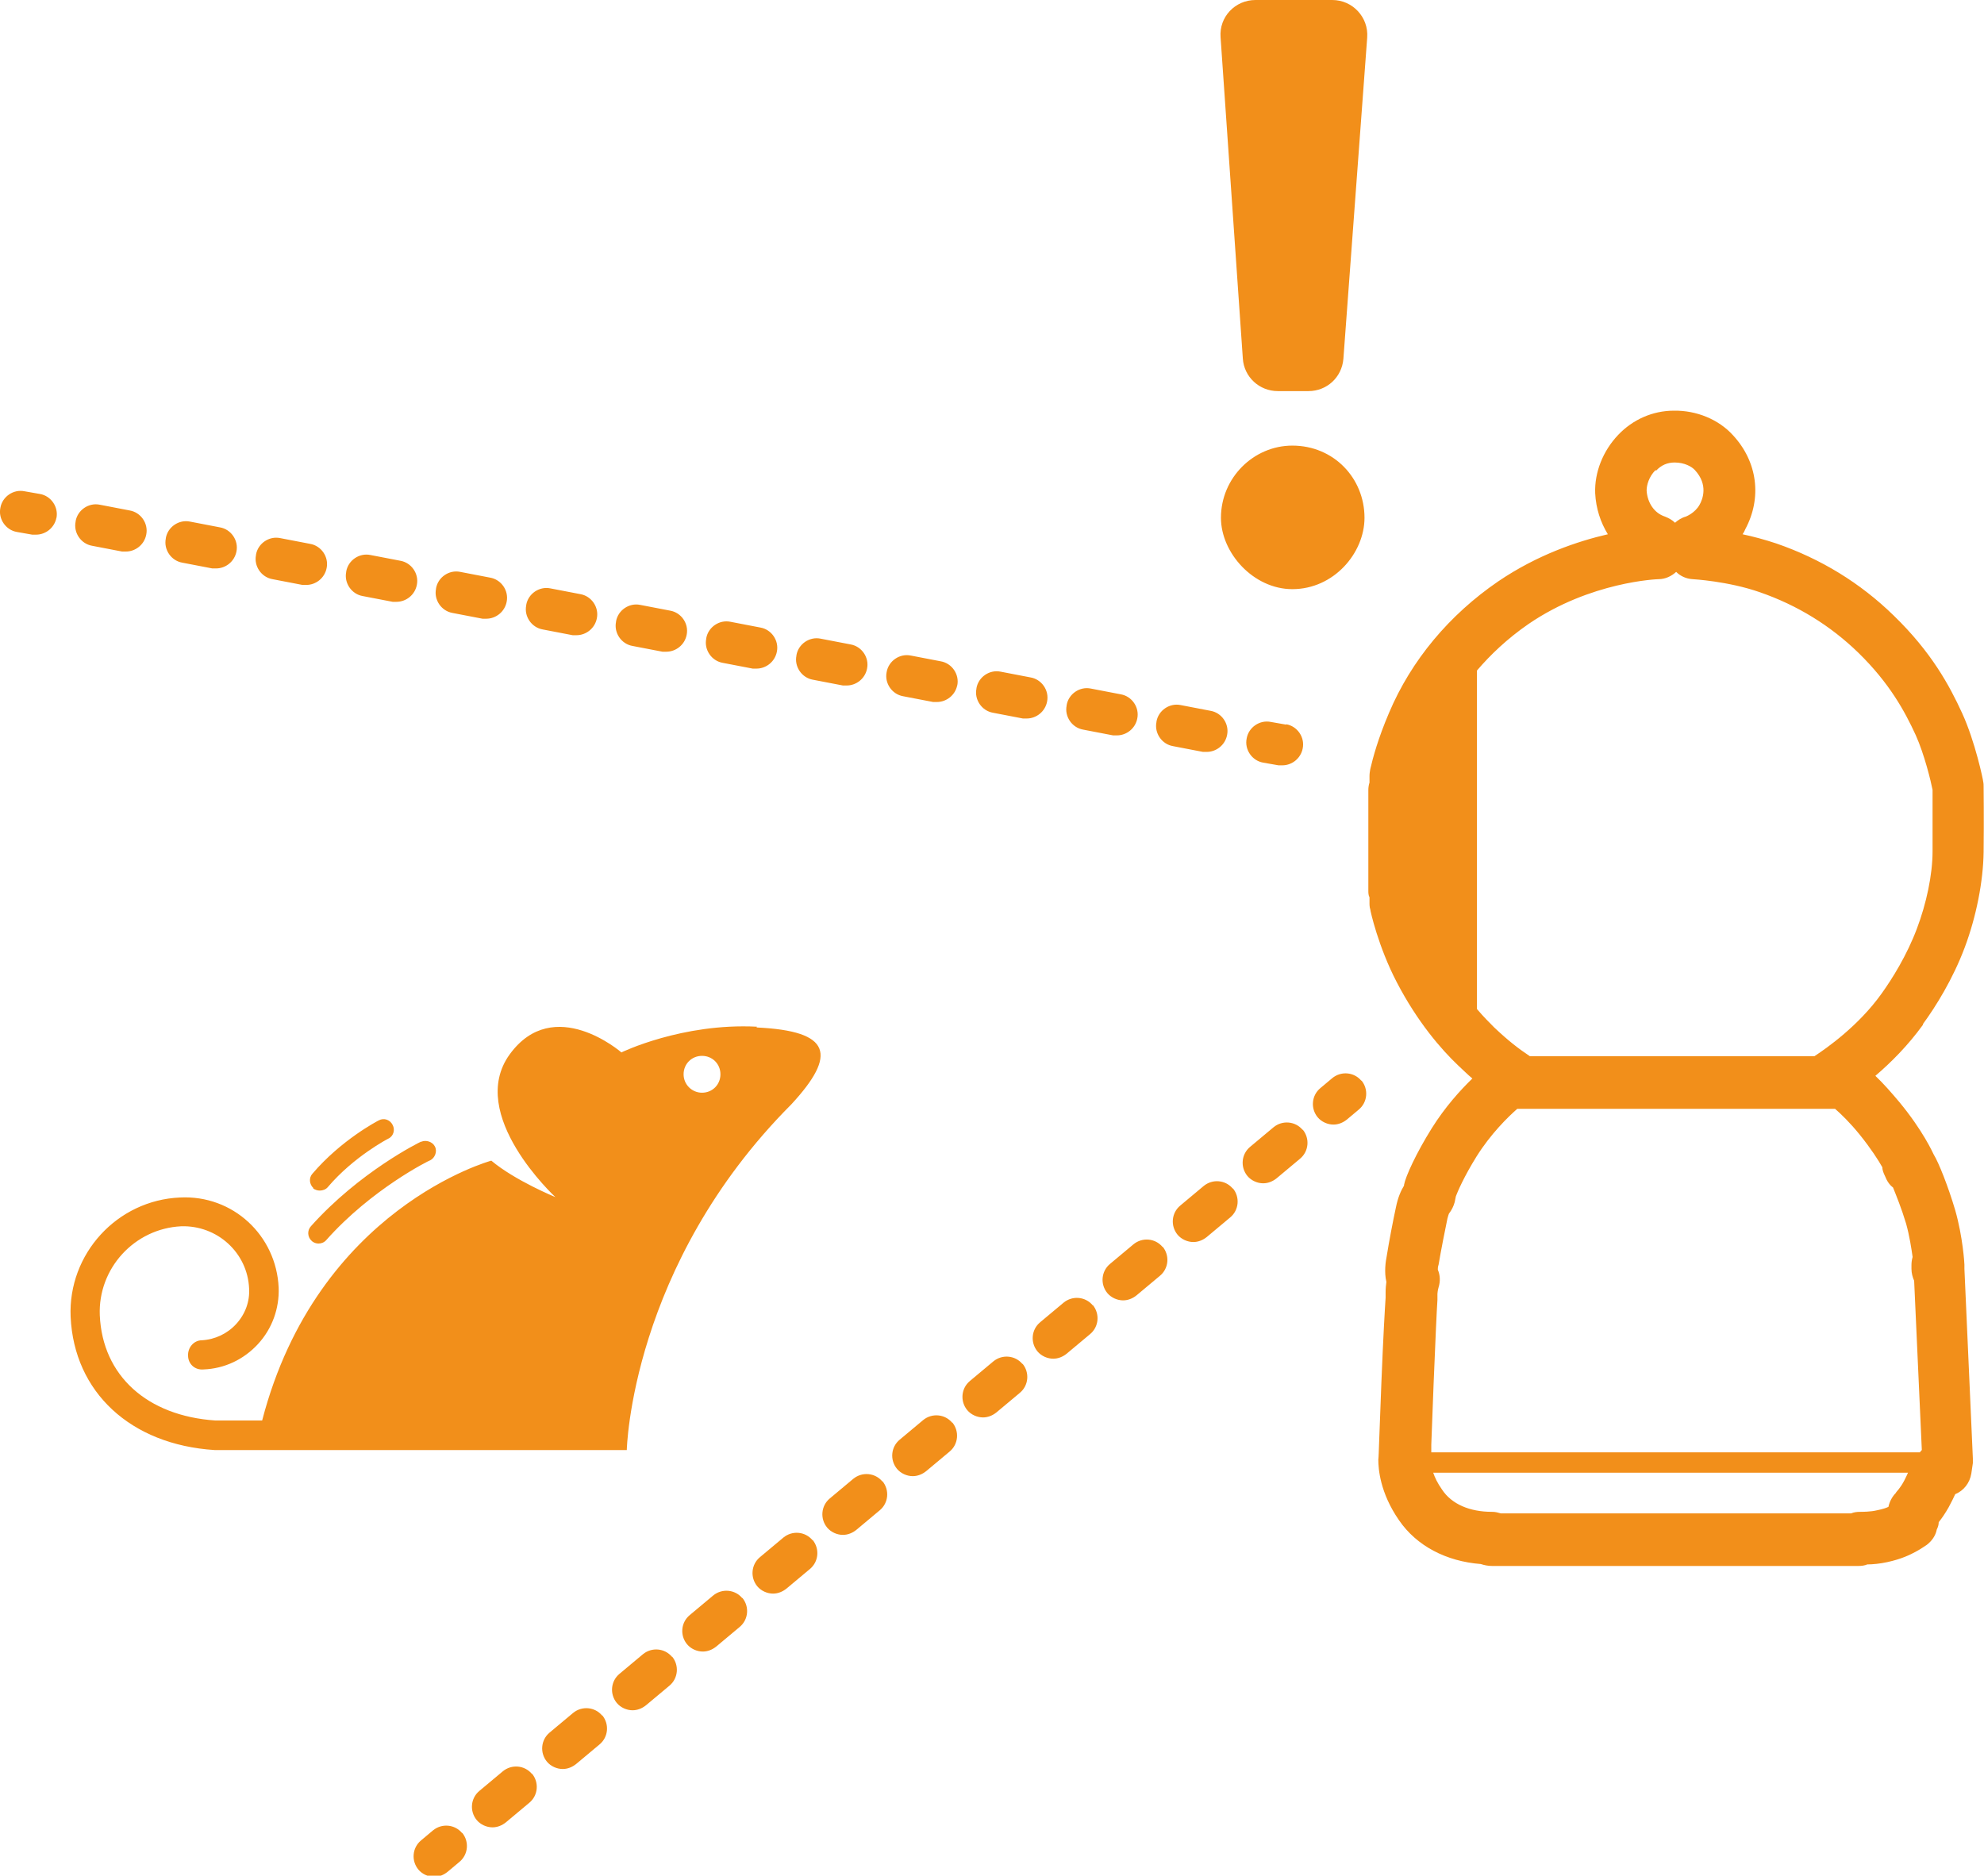 <?xml version="1.0" encoding="UTF-8"?><svg id="Vrstva_2" xmlns="http://www.w3.org/2000/svg" viewBox="0 0 51.69 48.87"><defs><style>.cls-1{fill:#f28f1a;}</style></defs><g id="Vrstva_1-2"><path class="cls-1" d="m50.1,26.68c.33-.45.78-1.17,1.09-2,.3-.8.48-1.72.49-2.48.01-.83,0-1.7,0-1.7,0-.04,0-.09-.01-.13,0-.04-.21-1.05-.55-1.79-.33-.72-.8-1.59-1.78-2.54-.87-.85-1.9-1.48-3.06-1.88-.3-.1-.6-.18-.88-.24.03-.04.05-.08.07-.13.44-.82.32-1.76-.32-2.45-.37-.41-.95-.65-1.54-.64-.55,0-1.07.23-1.45.63-.4.42-.62.98-.6,1.52.02.4.14.76.33,1.07-.78.18-1.83.53-2.86,1.23-1.27.87-2.26,2.05-2.84,3.42-.29.68-.42,1.17-.49,1.47-.01.06-.02.12-.02.18,0,.07,0,.12,0,.17-.02.06-.03.13-.03.19v2.62c0,.06,0,.12.03.18v.17s0,.09.02.14c0,.04.21.98.69,1.9.54,1.04,1.16,1.75,1.59,2.16.14.13.26.25.38.35-.31.3-.71.74-1.06,1.3-.4.64-.68,1.25-.72,1.47,0,0,0,.01,0,.02-.08.13-.16.31-.21.56-.07.32-.18.89-.24,1.27-.03.15-.07.42-.01.68-.01.08-.02.16-.02.26v.15c-.02.3-.06.97-.11,2.21-.03.84-.05,1.3-.06,1.58-.01.24-.01.34-.02.43,0,.23.04.86.54,1.58.46.67,1.23,1.07,2.13,1.14.09.03.19.05.29.05h9.55c.08,0,.16-.01.23-.04.14,0,.34-.02.52-.06.37-.08.59-.19.74-.27.15-.08.27-.17.29-.18.13-.1.23-.24.26-.4.03-.06.05-.12.05-.19.08-.1.17-.23.26-.39.08-.15.13-.25.17-.34.22-.09.38-.29.42-.54l.04-.27s0-.08,0-.12l-.22-4.94s0-.05,0-.08c0-.01,0-.02,0-.03,0-.03-.04-.72-.24-1.42-.18-.61-.43-1.24-.56-1.45,0,0,0,0,0,0-.03-.06-.28-.62-.89-1.36-.21-.25-.42-.49-.63-.69.4-.34.85-.79,1.24-1.33Zm-6.95-14.42c.13-.14.29-.21.48-.21h0c.26,0,.45.11.53.2.35.38.2.76.12.9-.12.22-.36.31-.36.31h0c-.11.03-.2.09-.28.16-.07-.07-.16-.12-.26-.16-.28-.09-.46-.36-.48-.68,0-.14.06-.36.23-.53Zm6.25,26.63c-.1.1-.17.23-.2.37-.06.03-.15.06-.3.09-.16.04-.38.04-.44.04-.08,0-.16.01-.23.04h-9.13c-.07-.02-.14-.04-.22-.04,0,0,0,0-.01,0-.58,0-1.05-.2-1.3-.58-.12-.17-.19-.32-.23-.44h12.37c-.02.05-.05.11-.1.21-.1.19-.21.3-.21.3Zm-.36-8.49c0,.08.03.16.07.24l.04.09c.04.08.1.16.17.21.08.2.22.54.34.94.09.32.14.66.17.87-.02.07-.03.14-.03.21v.1c0,.11.03.22.07.31l.2,4.41s-.04.04-.05.06h-12.73c0-.05,0-.11,0-.2.01-.28.03-.74.06-1.58.05-1.22.08-1.89.1-2.19v-.16c.01-.11.02-.13.03-.17.05-.16.04-.32-.02-.46,0-.03,0-.07.02-.13.06-.36.17-.91.23-1.2.02-.07.03-.11.04-.13.07-.09.12-.19.15-.3,0,0,.02-.09.03-.15.04-.11.21-.51.54-1.04.37-.59.82-1.03,1.06-1.24h8.28c.15.13.38.35.64.67.29.36.49.67.59.85Zm-1.78-2.88h-7.4c-.3-.2-.56-.4-.93-.75-.13-.13-.28-.28-.45-.48v-8.82c.35-.41.79-.83,1.34-1.21,1.62-1.11,3.37-1.17,3.39-1.17.18,0,.34-.08.46-.19.11.11.26.18.43.19,0,0,.92.05,1.75.34.98.34,1.84.87,2.57,1.58.81.79,1.21,1.53,1.49,2.14.23.51.4,1.22.44,1.43,0,.22,0,.92,0,1.6,0,.61-.16,1.36-.41,2.02-.26.69-.64,1.3-.92,1.69-.6.84-1.43,1.42-1.75,1.63Zm-13.75-8.65c.29.05.49.34.43.63-.05.26-.28.44-.53.44-.03,0-.07,0-.1,0l-.4-.07c-.29-.05-.49-.34-.43-.63.05-.29.34-.49.63-.43l.4.07ZM1.97,13.58c.05-.29.34-.49.63-.43l.78.15c.29.05.49.34.43.63-.05.26-.28.44-.53.44-.03,0-.07,0-.1,0l-.78-.15c-.29-.05-.49-.34-.43-.63Zm2.35.44c.05-.29.34-.49.63-.43l.78.15c.29.05.49.34.43.63-.05.26-.28.44-.53.44-.03,0-.07,0-.1,0l-.78-.15c-.29-.05-.49-.34-.43-.63Zm9.39,1.74c.05-.29.34-.49.63-.43l.78.15c.29.05.49.34.43.63-.05.26-.28.44-.53.44-.03,0-.07,0-.1,0l-.78-.15c-.29-.05-.49-.34-.43-.63Zm-7.04-1.31c.05-.29.34-.49.63-.43l.78.15c.29.05.49.34.43.63-.05.26-.28.44-.53.44-.03,0-.07,0-.1,0l-.78-.15c-.29-.05-.49-.34-.43-.63Zm2.35.44c.05-.29.34-.49.63-.43l.78.15c.29.05.49.34.43.63-.05.26-.28.44-.53.44-.03,0-.07,0-.1,0l-.78-.15c-.29-.05-.49-.34-.43-.63Zm18.77,3.48c.05-.29.34-.49.63-.43l.78.15c.29.05.49.34.43.63-.05.26-.28.44-.53.44-.03,0-.07,0-.1,0l-.78-.15c-.29-.05-.49-.34-.43-.63Zm-2.35-.44c.05-.29.34-.49.63-.43l.78.15c.29.05.49.34.43.63-.05.26-.28.44-.53.44-.03,0-.07,0-.1,0l-.78-.15c-.29-.05-.49-.34-.43-.63Zm4.69.87c.05-.29.34-.49.63-.43l.78.15c.29.05.49.34.43.63-.05.26-.28.44-.53.44-.03,0-.07,0-.1,0l-.78-.15c-.29-.05-.49-.34-.43-.63Zm-14.08-2.61c.05-.29.34-.49.63-.43l.78.15c.29.05.49.34.43.63-.05.26-.28.44-.53.44-.03,0-.07,0-.1,0l-.78-.15c-.29-.05-.49-.34-.43-.63Zm2.35.44c.05-.29.34-.49.63-.43l.78.15c.29.05.49.34.43.63-.05.26-.28.44-.53.44-.03,0-.07,0-.1,0l-.78-.15c-.29-.05-.49-.34-.43-.63Zm2.35.44c.05-.29.34-.49.63-.43l.78.15c.29.05.49.34.43.63-.05.26-.28.44-.53.44-.03,0-.07,0-.1,0l-.78-.15c-.29-.05-.49-.34-.43-.63Zm-9.39-1.74c.05-.29.34-.49.63-.43l.78.15c.29.05.49.34.43.63-.05.26-.28.44-.53.44-.03,0-.07,0-.1,0l-.78-.15c-.29-.05-.49-.34-.43-.63Zm13.58,2.52c-.05.26-.28.44-.53.44-.03,0-.07,0-.1,0l-.78-.15c-.29-.05-.49-.34-.43-.63.05-.29.34-.49.63-.43l.78.15c.29.05.49.34.43.63ZM1.47,13.49c-.05.26-.28.44-.53.44-.03,0-.07,0-.1,0l-.4-.07c-.29-.05-.49-.34-.43-.63.05-.29.34-.49.63-.43l.4.07c.29.05.49.34.43.63Zm34,14.66c.19.23.16.57-.07.76l-.31.26c-.1.08-.22.13-.35.13-.15,0-.31-.07-.41-.19-.19-.23-.16-.57.07-.76l.31-.26c.23-.19.57-.16.76.07Zm-7,5.85c.19.23.16.57-.07.76l-.61.51c-.1.08-.22.13-.35.13-.15,0-.31-.07-.41-.19-.19-.23-.16-.57.07-.76l.61-.51c.23-.19.57-.16.76.07Zm-1.83,1.53c.19.23.16.57-.07.76l-.61.51c-.1.08-.22.13-.35.13-.15,0-.31-.07-.41-.19-.19-.23-.16-.57.07-.76l.61-.51c.23-.19.57-.16.76.07Zm-1.83,1.53c.19.23.16.57-.07.76l-.61.51c-.1.08-.22.13-.35.13-.15,0-.31-.07-.41-.19-.19-.23-.16-.57.07-.76l.61-.51c.23-.19.57-.16.76.07Zm9.13-7.63c.19.23.16.57-.07.76l-.61.51c-.1.08-.22.13-.35.13-.15,0-.31-.07-.41-.19-.19-.23-.16-.57.07-.76l.61-.51c.23-.19.57-.16.76.07Zm-1.82,1.53c.19.23.16.57-.07.76l-.61.51c-.1.08-.22.13-.35.13-.15,0-.31-.07-.41-.19-.19-.23-.16-.57.07-.76l.61-.51c.23-.19.57-.16.76.07Zm-1.83,1.52c.19.23.16.57-.07.76l-.61.51c-.1.08-.22.13-.35.13-.15,0-.31-.07-.41-.19-.19-.23-.16-.57.07-.76l.61-.51c.23-.19.57-.16.76.07Zm-10.95,9.15c.19.23.16.57-.07.76l-.61.51c-.1.08-.22.13-.35.13-.15,0-.31-.07-.41-.19-.19-.23-.16-.57.07-.76l.61-.51c.23-.19.57-.16.76.07Zm-1.83,1.53c.19.23.16.57-.07.76l-.61.51c-.1.08-.22.13-.35.13-.15,0-.31-.07-.41-.19-.19-.23-.16-.57.07-.76l.61-.51c.23-.19.57-.16.76.07Zm-3.65,3.05c.19.23.16.57-.07.76l-.61.51c-.1.08-.22.13-.35.13-.15,0-.31-.07-.41-.19-.19-.23-.16-.57.07-.76l.61-.51c.23-.19.57-.16.76.07Zm1.83-1.52c.19.23.16.57-.07.76l-.61.51c-.1.08-.22.13-.35.13-.15,0-.31-.07-.41-.19-.19-.23-.16-.57.07-.76l.61-.51c.23-.19.57-.16.76.07Zm7.3-6.1c.19.23.16.57-.07.76l-.61.51c-.1.08-.22.13-.35.13-.15,0-.31-.07-.41-.19-.19-.23-.16-.57.07-.76l.61-.51c.23-.19.57-.16.76.07Zm-1.82,1.53c.19.23.16.57-.07.76l-.61.51c-.1.08-.22.13-.35.13-.15,0-.31-.07-.41-.19-.19-.23-.16-.57.07-.76l.61-.51c.23-.19.57-.16.76.07Zm-9.13,7.63c.19.23.16.57-.07.76l-.31.26c-.1.08-.22.13-.35.13-.15,0-.31-.07-.41-.19-.19-.23-.16-.57.07-.76l.31-.26c.23-.19.57-.16.76.07ZM33.67,15.35c-1.01,0-1.86-.94-1.86-1.86,0-1.04.85-1.88,1.86-1.88,1.08,0,1.88.85,1.88,1.88,0,.92-.8,1.86-1.88,1.86Zm1.95-14.37l-.62,8.37c-.04.48-.43.84-.91.84h-.8c-.48,0-.88-.37-.91-.85l-.58-8.37c-.04-.53.38-.97.91-.97h2c.53,0,.95.45.91.98Zm-15.9,25.77c-1.95-.1-3.53.67-3.53.67,0,0-1.76-1.53-2.91.05-1.14,1.57,1.19,3.72,1.19,3.72,0,0-1.05-.43-1.67-.95,0,0-4.53,1.23-5.97,6.77h-1.22c-1.78-.12-2.94-1.17-3.01-2.74-.05-1.22.9-2.26,2.12-2.32.94-.03,1.73.69,1.77,1.62.02.34-.1.67-.34.93-.23.25-.55.4-.89.42-.21,0-.37.19-.36.4,0,.21.17.38.4.36.55-.02,1.05-.26,1.42-.66.37-.4.56-.93.54-1.47-.06-1.36-1.19-2.42-2.57-2.35-1.64.07-2.92,1.47-2.85,3.11.09,1.96,1.56,3.33,3.75,3.47h1.06s9.68,0,9.68,0c0,0,.1-4.81,4.29-9.01,1.19-1.29,1.05-1.91-.91-2Zm-1.43,1.72c-.26,0-.48-.21-.48-.48s.21-.48.48-.48.48.21.48.48-.21.48-.48.48Zm-7.32,1.28c.13-.06.3,0,.36.12.07.13,0,.3-.12.36-.02,0-1.53.75-2.71,2.08-.05.06-.13.09-.2.09-.06,0-.13-.02-.18-.07-.11-.1-.12-.27-.02-.38,1.26-1.41,2.81-2.18,2.88-2.21Zm-2.8,1.21c-.11-.1-.13-.27-.03-.38.75-.88,1.69-1.37,1.73-1.39.13-.07.29-.02.36.12.07.13.02.3-.12.36,0,0-.89.46-1.57,1.26-.05.06-.13.09-.21.09-.06,0-.12-.02-.18-.06Z"/></g></svg>